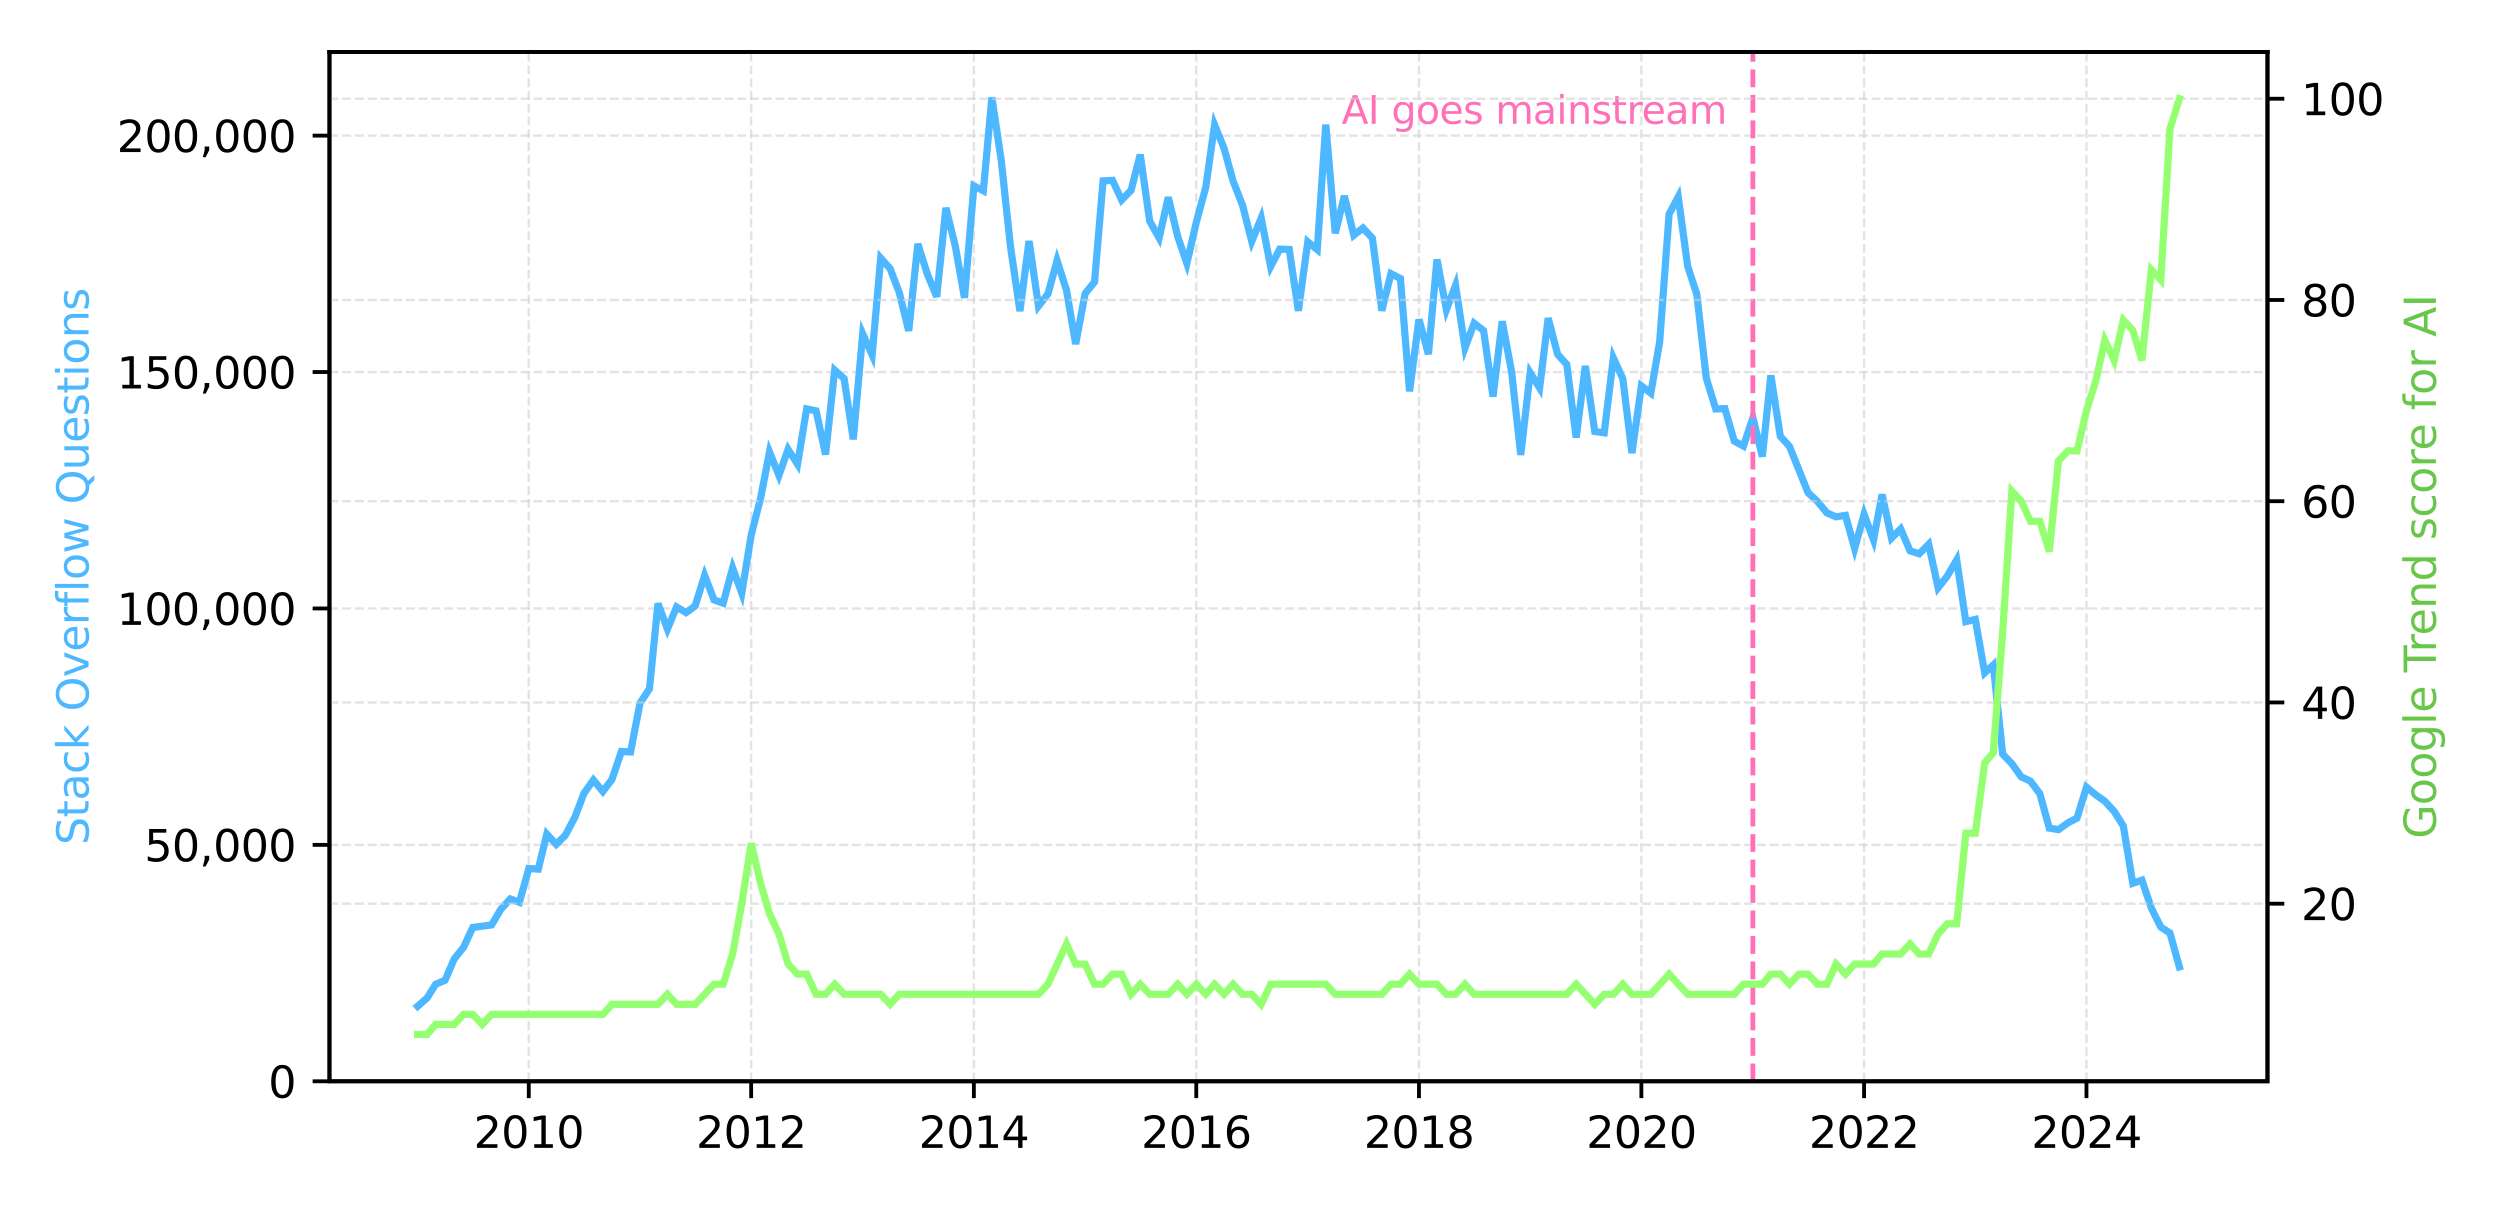 <svg xmlns="http://www.w3.org/2000/svg" width="693.12" height="336" viewBox="0 0 519.84 252" xmlns:v="https://vecta.io/nano"><style><![CDATA[.B{stroke:#000}.C{stroke-width:.8}.D{clip-path:url(#k)}.E{fill:none}.F{stroke-dasharray:1.85,0.8}.G{stroke:#d0d0d0}.H{stroke-opacity:.6}.I{stroke-width:.5}.J{stroke-linecap:square}]]></style><g fill="#fff"><path d="M0 252h519.84V0H0z"/><path d="M68.51 224.84h402.98V10.8H68.51z"/></g><path d="M109.95 224.84V10.8" class="D E F G H I"/><defs><path id="A" d="M0 0v3.5" class="B C"/></defs><use href="#A" x="109.95" y="224.84" class="B C"/><g transform="matrix(.09 0 0 -.09 98.497 238.679)"><defs><path id="B" d="M1228 531h2203V0H469v531q359 372 979 998 621 627 780 809 303 340 423 576 121 236 121 464 0 372-261 606-261 235-680 235-297 0-627-103-329-103-704-313v638q381 153 712 231 332 78 607 78 725 0 1156-363 431-362 431-968 0-288-108-546-107-257-392-607-78-91-497-524-418-433-1181-1211z" transform="scale(.016)"/><path id="C" d="M2034 4250q-487 0-733-480-245-479-245-1442 0-959 245-1439 246-480 733-480 491 0 736 480 246 480 246 1439 0 963-246 1442-245 480-736 480zm0 500q785 0 1199-621 414-620 414-1801 0-1178-414-1799Q2819-91 2034-91q-784 0-1198 620-414 621-414 1799 0 1181 414 1801 414 621 1198 621z" transform="scale(.016)"/><path id="D" d="M794 531h1031v3560L703 3866v575l1116 225h631V531h1031V0H794v531z" transform="scale(.016)"/></defs><use href="#B"/><use href="#C" x="63.623"/><use href="#D" x="127.246"/><use href="#C" x="190.869"/></g><path d="M156.194 224.84V10.8" class="D E F G H I"/><use href="#A" x="156.194" y="224.84" class="B C"/><g transform="matrix(.09 0 0 -.09 144.742 238.679)"><use href="#B"/><use href="#C" x="63.623"/><use href="#D" x="127.246"/><use href="#B" x="190.869"/></g><path d="M202.502 224.84V10.8" class="D E F G H I"/><use href="#A" x="202.502" y="224.84" class="B C"/><g transform="matrix(.09 0 0 -.09 191.049 238.679)"><defs><path id="E" d="M2419 4116L825 1625h1594v2491zm-166 550h794V1625h666v-525h-666V0h-628v1100H313v609l1940 2957z" transform="scale(.016)"/></defs><use href="#B"/><use href="#C" x="63.623"/><use href="#D" x="127.246"/><use href="#E" x="190.869"/></g><path d="M248.747 224.84V10.8" class="D E F G H I"/><use href="#A" x="248.747" y="224.84" class="B C"/><g transform="matrix(.09 0 0 -.09 237.294 238.679)"><defs><path id="F" d="M2113 2584q-425 0-674-291-248-290-248-796 0-503 248-796 249-292 674-292 425 0 673 292 248 293 248 796 0 506-248 796-248 291-673 291zm1253 1979v-575q-238 112-480 171-242 60-480 60-625 0-955-422-329-422-376-1275 184 272 462 417 279 145 613 145 703 0 1111-427 408-426 408-1160 0-719-425-1154Q2819-91 2113-91q-810 0-1238 620-428 621-428 1799 0 1106 525 1764 525 658 1409 658 238 0 480-47 242-47 505-140z" transform="scale(.016)"/></defs><use href="#B"/><use href="#C" x="63.623"/><use href="#D" x="127.246"/><use href="#F" x="190.869"/></g><path d="M295.054 224.84V10.8" class="D E F G H I"/><use href="#A" x="295.054" y="224.84" class="B C"/><g transform="matrix(.09 0 0 -.09 283.602 238.679)"><defs><path id="G" d="M2034 2216q-450 0-708-241-257-241-257-662 0-422 257-663 258-241 708-241 450 0 709 242 260 243 260 662 0 421-258 662-257 241-711 241zm-631 268q-406 100-633 378-226 279-226 679 0 559 398 884 399 325 1092 325 697 0 1094-325 397-325 397-884 0-400-227-679-226-278-629-378 456-106 710-416 255-309 255-755 0-679-414-1042Q2806-91 2034-91q-771 0-1186 362-414 363-414 1042 0 446 256 755 257 310 713 416zm-231 997q0-362 226-565 227-203 636-203 407 0 636 203 230 203 230 565 0 363-230 566-229 203-636 203-409 0-636-203-226-203-226-566z" transform="scale(.016)"/></defs><use href="#B"/><use href="#C" x="63.623"/><use href="#D" x="127.246"/><use href="#G" x="190.869"/></g><path d="M341.299 224.84V10.8" class="D E F G H I"/><use href="#A" x="341.299" y="224.84" class="B C"/><g transform="matrix(.09 0 0 -.09 329.846 238.679)"><use href="#B"/><use href="#C" x="63.623"/><use href="#B" x="127.246"/><use href="#C" x="190.869"/></g><path d="M387.607 224.84V10.8" class="D E F G H I"/><use href="#A" x="387.607" y="224.84" class="B C"/><g transform="matrix(.09 0 0 -.09 376.154 238.679)"><use href="#B"/><use href="#C" x="63.623"/><use href="#B" x="127.246"/><use href="#B" x="190.869"/></g><path d="M433.851 224.84V10.8" class="D E F G H I"/><use href="#A" x="433.851" y="224.84" class="B C"/><g transform="matrix(.09 0 0 -.09 422.399 238.679)"><use href="#B"/><use href="#C" x="63.623"/><use href="#B" x="127.246"/><use href="#E" x="190.869"/></g><path d="M68.51 224.84h402.98" class="D E F G H I"/><defs><path id="H" d="M0 0h-3.5" class="B C"/></defs><use href="#H" x="68.51" y="224.84" class="B C"/><use href="#C" transform="matrix(.09 0 0 -.09 55.784 228.259)"/><path d="M68.51 175.68h402.98" class="D E F G H I"/><use href="#H" x="68.51" y="175.68" class="B C"/><g transform="matrix(.09 0 0 -.09 30.018 179.099)"><defs><path id="I" d="M691 4666h2478v-532H1269V2991q137 47 274 70 138 23 276 23 781 0 1237-428 457-428 457-1159 0-753-469-1171Q2575-91 1722-91q-294 0-599 50Q819 9 494 109v635q281-153 581-228 300-75 634-75 541 0 856 284 316 284 316 772 0 487-316 771-315 285-856 285-253 0-505-56-251-56-513-175v2344z" transform="scale(.016)"/><path id="J" d="M750 794h659V256L897-744H494L750 256v538z" transform="scale(.016)"/></defs><use href="#I"/><use href="#C" x="63.623"/><use href="#J" x="127.246"/><use href="#C" x="159.033"/><use href="#C" x="222.656"/><use href="#C" x="286.279"/></g><path d="M68.51 126.52h402.98" class="D E F G H I"/><use href="#H" x="68.51" y="126.52" class="B C"/><g transform="matrix(.09 0 0 -.09 24.292 129.939)"><use href="#D"/><use href="#C" x="63.623"/><use href="#C" x="127.246"/><use href="#J" x="190.869"/><use href="#C" x="222.656"/><use href="#C" x="286.279"/><use href="#C" x="349.902"/></g><path d="M68.51 77.36h402.98" class="D E F G H I"/><use href="#H" x="68.51" y="77.36" class="B C"/><g transform="matrix(.09 0 0 -.09 24.292 80.779)"><use href="#D"/><use href="#I" x="63.623"/><use href="#C" x="127.246"/><use href="#J" x="190.869"/><use href="#C" x="222.656"/><use href="#C" x="286.279"/><use href="#C" x="349.902"/></g><path d="M68.51 28.2h402.98" class="D E F G H I"/><use href="#H" x="68.51" y="28.2" class="B C"/><g transform="matrix(.09 0 0 -.09 24.292 31.619)"><use href="#B"/><use href="#C" x="63.623"/><use href="#C" x="127.246"/><use href="#J" x="190.869"/><use href="#C" x="222.656"/><use href="#C" x="286.279"/><use href="#C" x="349.902"/></g><g transform="matrix(0 -.09 -.09 0 18.42 175.703)" fill="#4db8ff"><defs><path id="K" d="M3425 4513v-616q-359 172-678 256-319 85-616 85-515 0-795-200-280-200-280-569 0-310 186-468 186-157 705-254l381-78q706-135 1042-474 336-339 336-907 0-679-455-1029Q2797-91 1919-91q-331 0-705 75-373 75-773 222v650q384-215 753-325 369-109 725-109 540 0 834 212 294 213 294 607 0 343-211 537-211 194-692 291l-385 75q-706 140-1022 440-315 300-315 835 0 619 436 975 436 356 1201 356 329 0 669-60 341-59 697-177z" transform="scale(.016)"/><path id="L" d="M1172 4494v-994h1184v-447H1172V1153q0-428 117-550 117-122 477-122h590V0h-590q-666 0-919 248-253 249-253 905v1900H172v447h422v994h578z" transform="scale(.016)"/><path id="M" d="M2194 1759q-697 0-966-159-269-159-269-544 0-306 202-486 202-179 548-179 479 0 768 339 289 339 289 901v128h-572zm1147 238V0h-575v531q-197-318-491-470-294-152-719-152-537 0-855 302-317 302-317 808 0 590 395 890 396 300 1180 300h807v57q0 397-261 614-261 217-733 217-300 0-585-72-284-72-546-216v532q315 122 612 182 297 61 578 61 760 0 1135-394 375-393 375-1193z" transform="scale(.016)"/><path id="N" d="M3122 3366v-538q-244 135-489 202-245 67-495 67-560 0-870-355-309-354-309-995 0-641 309-996 310-354 870-354 250 0 495 67 245 67 489 202V134Q2881 22 2623-34q-257-57-548-57-791 0-1257 497-465 497-465 1341 0 856 470 1346 471 491 1290 491 265 0 518-55 253-54 491-163z" transform="scale(.016)"/><path id="O" d="M581 4863h578V1991l1716 1509h734L1753 1863 3688 0h-750L1159 1709V0H581v4863z" transform="scale(.016)"/><path id="P" d="M2522 4238q-688 0-1093-513-404-512-404-1397 0-881 404-1394 405-512 1093-512 687 0 1089 512 402 513 402 1394 0 885-402 1397-402 513-1089 513zm0 512q981 0 1568-658 588-658 588-1764 0-1103-588-1761Q3503-91 2522-91q-984 0-1574 656-589 657-589 1763 0 1106 589 1764 590 658 1574 658z" transform="scale(.016)"/><path id="Q" d="M191 3500h609L1894 563l1094 2937h609L2284 0h-781L191 3500z" transform="scale(.016)"/><path id="R" d="M3597 1894v-281H953q38-594 358-905 320-311 892-311 331 0 642 81 311 81 618 244V178Q3153 47 2828-22q-325-69-659-69-838 0-1327 487-489 488-489 1320 0 859 464 1363 464 505 1252 505 706 0 1117-455 411-454 411-1235zm-575 169q-6 471-264 752-258 282-683 282-481 0-770-272-289-272-333-766l2050 4z" transform="scale(.016)"/><path id="S" d="M2631 2963q-97 56-211 82-114 27-251 27-488 0-749-317-261-317-261-911V0H581v3500h578v-544q182 319 472 473 291 155 707 155 59 0 131-8 72-7 159-23l3-590z" transform="scale(.016)"/><path id="T" d="M2375 4863v-479h-550q-309 0-430-125-120-125-120-450v-309h947v-447h-947V0H697v3053H147v447h550v244q0 584 272 851 272 268 862 268h544z" transform="scale(.016)"/><path id="U" d="M603 4863h575V0H603v4863z" transform="scale(.016)"/><path id="V" d="M1959 3097q-462 0-731-361-269-361-269-989 0-628 267-989 268-361 733-361 460 0 728 362 269 363 269 988 0 622-269 986-268 364-728 364zm0 487q750 0 1178-488 429-487 429-1349 0-859-429-1349Q2709-91 1959-91q-753 0-1180 489-426 490-426 1349 0 862 426 1349 427 488 1180 488z" transform="scale(.016)"/><path id="W" d="M269 3500h575l719-2731 715 2731h678l719-2731 716 2731h575L4050 0h-678l-753 2869L1863 0h-679L269 3500z" transform="scale(.016)"/><path id="X" d="M2522 4238q-688 0-1093-513-404-512-404-1397 0-881 404-1394 405-512 1093-512 687 0 1089 512 402 513 402 1394 0 885-402 1397-402 513-1089 513zM3406 84l832-909h-763L2784-78q-103-6-158-9-54-4-104-4-984 0-1574 658-589 658-589 1761 0 1106 589 1764 590 658 1574 658 981 0 1568-658 588-658 588-1764 0-812-327-1391-326-578-945-853z" transform="scale(.016)"/><path id="Y" d="M544 1381v2119h575V1403q0-497 193-746 194-248 582-248 465 0 735 297 271 297 271 810v1984h575V0h-575v538q-209-319-486-474-276-155-642-155-603 0-916 375-312 375-312 1097zm1447 2203h0z" transform="scale(.016)"/><path id="Z" d="M2834 3397v-544q-243 125-506 187-262 63-544 63-428 0-642-131-214-131-214-394 0-200 153-314 153-114 616-217l197-44q612-131 870-370 258-239 258-667 0-488-386-773Q2250-91 1575-91q-281 0-586 55-305 55-642 164v594q319-166 628-249 309-82 613-82 406 0 624 139 219 139 219 392 0 234-158 359-157 125-692 241l-200 47q-534 112-772 345-237 233-237 639 0 494 350 762 350 269 994 269 318 0 599-47 282-46 519-140z" transform="scale(.016)"/><path id="a" d="M603 3500h575V0H603v3500zm0 1363h575v-729H603v729z" transform="scale(.016)"/><path id="b" d="M3513 2113V0h-575v2094q0 497-194 743-194 247-581 247-466 0-735-297-269-296-269-809V0H581v3500h578v-544q207 316 486 472 280 156 646 156 603 0 912-373 310-373 310-1098z" transform="scale(.016)"/></defs><use href="#K"/><use href="#L" x="63.477"/><use href="#M" x="102.686"/><use href="#N" x="163.965"/><use href="#O" x="218.945"/><use href="#AW" x="276.855"/><use href="#P" x="308.643"/><use href="#Q" x="387.354"/><use href="#R" x="446.533"/><use href="#S" x="508.057"/><use href="#T" x="549.17"/><use href="#U" x="584.375"/><use href="#V" x="612.158"/><use href="#W" x="673.34"/><use href="#AW" x="755.127"/><use href="#X" x="786.914"/><use href="#Y" x="865.625"/><use href="#R" x="929.004"/><use href="#Z" x="990.527"/><use href="#L" x="1042.627"/><use href="#a" x="1081.836"/><use href="#V" x="1109.619"/><use href="#b" x="1170.801"/><use href="#Z" x="1234.18"/></g><g class="E"><path d="M453.173 201.054l-1.964-7.052-1.9-1.225-1.964-3.933-1.964-5.825-1.9.643-1.964-11.897-1.9-3.049-1.964-2.132-1.837-1.289-1.964-1.608-1.964 6.421-1.9.992-1.964 1.41-1.9-.308-1.964-7.163-1.964-2.621-1.9-.873-1.964-2.761-1.9-1.96-1.964-18.565-1.774 1.636-1.964-11.097-1.964.462-1.9-12.837-1.964 3.371-1.9 2.427-1.964-9.04-1.964 1.977-1.9-.61-1.964-4.566-1.9 1.904-1.964-9.066-1.774 9.436-1.964-5.307-1.964 7.109-1.9-6.887-1.964.295-1.9-.812-1.964-2.382-1.964-1.834-3.864-9.625-1.9-2.094-1.964-12.661-1.774 16.883-1.964-8.061-1.964 5.882-1.9-1.033-1.964-6.75-1.9.054-1.964-6.42-1.964-17.415-1.9-5.815-1.964-14.437-1.9 3.57-1.964 26.56-1.837 10.689-1.964-1.516-1.964 13.966-1.9-15.484-1.964-4.299-1.9 15.568-1.964-.28-1.964-13.622-1.9 14.897-1.964-15.224-1.9-2.097-1.964-7.526-1.774 14.536-1.964-3.172-1.964 17.082-1.9-17.266-1.964-10.516-1.9 15.665-1.964-13.724-1.964-1.535-1.9 5.119-1.964-12.98-1.9 5.037-1.964-10.44-1.774 19.691-1.964-7.213-1.964 14.951-1.9-23.46-1.964-1.019-1.9 7.699-1.964-15.079-1.964-2.11-1.9 1.501-1.964-8.19-1.9 7.798-1.964-22.607-1.774 25.991-1.964-1.613-1.964 14.335-1.9-12.754-1.964-.072-1.9 3.64-1.964-10.083-1.964 4.838-1.9-7.475-1.964-5.011-1.9-6.877-1.964-4.857-1.837 12.982-1.964 7.26-1.964 8.544-1.9-5.579-1.964-8.155-1.9 8.454-1.964-3.507-1.964-13.827-1.9 7.418-1.964 2.009-1.9-4.069-1.964.108-1.774 21.012-1.964 2.427-1.964 10.495-1.9-11.179-1.964-6.188-1.9 6.944-1.964 2.519-1.964-13.526-1.9 14.572-1.964-13.449-1.9-17.739-1.964-13.255-1.774 19.43-1.964-1.021-1.964 23.272-1.9-10.732-1.964-7.973-1.9 18.483-1.964-4.709-1.964-6.288-1.9 18.102-1.964-7.966-1.9-4.97-1.964-2.206-1.774 20.146-1.964-4.411-1.964 21.963-1.9-12.629-1.964-1.775-1.9 17.554-1.964-9.085-1.964-.404-1.9 11.497-1.964-3.088-1.9 5.405-1.964-4.856-1.837 9.549-1.964 7.722-1.964 12.079-1.9-5.23-1.964 7.317-1.9-.68-1.964-5.091-1.964 6.35-1.9 1.395-1.964-1.17-1.9 4.58-1.964-5.321-1.774 17.745-1.964 2.962-1.964 10.169-1.9-.104-1.964 5.807-1.9 2.511-1.964-2.379-1.964 2.769-1.9 4.997-1.964 3.707-1.9 1.892-1.964-2.127-1.774 7.291-1.964-.124-1.964 7.029-1.9-.697-1.964 2.148-1.9 3.236-3.928.546-1.9 4.092-1.964 2.463-1.9 4.412-1.964.849-1.774 2.842-1.964 1.724" stroke="#4db8ff" stroke-width="1.5" class="D J"/><path d="M364.485 224.84V10.8" stroke-dasharray="3.7,1.6" stroke="#ff70b7" class="D"/><g class="B C J"><path d="M68.51 224.84V10.8m402.98 214.04V10.8M68.51 224.84h402.98"/><path d="M68.51 10.8h402.98"/></g></g><g transform="matrix(.08 0 0 -.08 278.964 25.747)" fill="#ff70b7"><defs><path id="c" d="M2188 4044l-857-2322h1716l-859 2322zm-357 622h716L4325 0h-656l-425 1197H1141L716 0H50l1781 4666z" transform="scale(.016)"/><path id="d" d="M628 4666h631V0H628v4666z" transform="scale(.016)"/><path id="e" d="M2906 1791q0 625-258 968-257 344-723 344-462 0-720-344-258-343-258-968 0-622 258-966 258-344 720-344 466 0 723 344 258 344 258 966zm575-1357q0-893-397-1329-396-436-1215-436-303 0-572 45-269 45-522 139v559q253-137 500-202 247-66 503-66 566 0 847 295 281 295 281 892v285q-178-310-456-463Q2172 0 1784 0 1141 0 747 490 353 981 353 1791q0 812 394 1302 394 491 1037 491 388 0 666-153 278-153 456-462v531h575V434z" transform="scale(.016)"/><path id="f" d="M3328 2828q216 388 516 572 300 184 706 184 547 0 844-383 297-382 297-1088V0h-578v2094q0 503-179 746-178 244-543 244-447 0-707-297-259-296-259-809V0h-578v2094q0 506-178 748-178 242-550 242-441 0-701-298-259-298-259-808V0H581v3500h578v-544q197 322 472 475 275 153 653 153 382 0 649-194 267-193 395-562z" transform="scale(.016)"/></defs><use href="#c"/><use href="#d" x="68.408"/><use href="#AW" x="97.9"/><use href="#e" x="129.688"/><use href="#V" x="193.164"/><use href="#R" x="254.346"/><use href="#Z" x="315.869"/><use href="#AW" x="367.969"/><use href="#f" x="399.756"/><use href="#M" x="497.168"/><use href="#a" x="558.447"/><use href="#b" x="586.23"/><use href="#Z" x="649.609"/><use href="#L" x="701.709"/><use href="#S" x="740.918"/><use href="#R" x="779.781"/><use href="#M" x="841.305"/><use href="#f" x="902.584"/></g><path d="M68.51 187.911h402.98" class="D E F G H I"/><defs><path id="g" d="M0 0h3.5" class="B C"/></defs><use href="#g" x="471.49" y="187.911" class="B C"/><g transform="matrix(.09 0 0 -.09 478.49 191.331)"><use href="#B"/><use href="#C" x="63.623"/></g><path d="M68.51 146.066h402.98" class="D E F G H I"/><use href="#g" x="471.49" y="146.066" class="B C"/><g transform="matrix(.09 0 0 -.09 478.49 149.485)"><use href="#E"/><use href="#C" x="63.623"/></g><path d="M68.51 104.22h402.98" class="D E F G H I"/><use href="#g" x="471.49" y="104.22" class="B C"/><g transform="matrix(.09 0 0 -.09 478.49 107.639)"><use href="#F"/><use href="#C" x="63.623"/></g><path d="M68.51 62.375h402.98" class="D E F G H I"/><use href="#g" x="471.49" y="62.375" class="B C"/><g transform="matrix(.09 0 0 -.09 478.49 65.794)"><use href="#G"/><use href="#C" x="63.623"/></g><path d="M68.51 20.529h402.98" class="D E F G H I"/><use href="#g" x="471.49" y="20.529" class="B C"/><g transform="matrix(.09 0 0 -.09 478.49 23.948)"><use href="#D"/><use href="#C" x="63.623"/><use href="#C" x="127.246"/></g><g transform="matrix(0 -.09 -.09 0 506.507 174.404)" fill="#68c749"><defs><path id="h" d="M3809 666v1253H2778v519h1656V434q-365-259-806-392-440-133-940-133-1094 0-1712 639-617 640-617 1780 0 1144 617 1783 618 639 1712 639 456 0 867-113 411-112 758-331v-672q-350 297-744 447-394 150-828 150-857 0-1287-478-429-478-429-1425 0-944 429-1422 430-478 1287-478 334 0 596 58 263 58 472 180z" transform="scale(.016)"/><path id="i" d="M-19 4666h3947v-532H2272V0h-634v4134H-19v532z" transform="scale(.016)"/><path id="j" d="M2906 2969v1894h575V0h-575v525q-181-312-458-464-276-152-664-152-634 0-1033 506-398 507-398 1332 0 825 398 1331 399 506 1033 506 388 0 664-152 277-151 458-463zM947 1747q0-634 261-995 261-361 717-361 456 0 718 361 263 361 263 995 0 634-263 995-262 361-718 361-456 0-717-361-261-361-261-995z" transform="scale(.016)"/></defs><use href="#h"/><use href="#V" x="77.49"/><use href="#V" x="138.672"/><use href="#e" x="199.854"/><use href="#U" x="263.33"/><use href="#R" x="291.113"/><use href="#AW" x="352.637"/><use href="#i" x="384.424"/><use href="#S" x="430.758"/><use href="#R" x="469.621"/><use href="#b" x="531.145"/><use href="#j" x="594.523"/><use href="#AW" x="658"/><use href="#Z" x="689.787"/><use href="#N" x="741.887"/><use href="#V" x="796.867"/><use href="#S" x="858.049"/><use href="#R" x="896.912"/><use href="#AW" x="958.436"/><use href="#T" x="990.223"/><use href="#V" x="1025.428"/><use href="#S" x="1086.609"/><use href="#AW" x="1127.723"/><use href="#c" x="1159.51"/><use href="#d" x="1227.918"/></g><g class="E J"><path d="M453.173 20.529l-1.964 6.277-1.9 31.384-1.964-2.092-1.964 18.83-1.9-6.277-1.964-2.092-1.9 8.369-1.964-4.185-1.837 8.369-1.964 6.277-1.964 8.369h-1.9l-1.964 2.092-1.9 18.83-1.964-6.277h-1.964l-1.9-4.185-1.964-2.092-1.9 29.292-1.964 25.107-1.774 2.092-1.964 14.646h-1.964l-1.9 18.83h-1.964l-1.9 2.092-1.964 4.185h-1.964l-1.9-2.092-1.964 2.092h-3.864l-1.774 2.092h-3.928l-1.9 2.092-1.964-2.092-1.9 4.185h-1.964l-1.964-2.092h-1.9l-1.964 2.092-1.9-2.092h-1.964l-1.774 2.092h-3.928l-1.9 2.092h-9.692l-3.864-4.185-3.801 4.185h-3.928l-1.9-2.092-1.964 2.092h-1.9l-1.964 2.092-3.864-4.185-1.964 2.092h-19.258l-1.9-2.092-1.964 2.092h-1.9l-1.964-2.092h-3.738l-1.964-2.092-1.9 2.092h-1.964l-1.9 2.092h-9.692l-1.964-2.092h-11.466l-1.964 4.185-1.964-2.092h-1.9l-1.964-2.092-1.9 2.092-1.964-2.092-1.837 2.092-1.964-2.092-1.964 2.092-1.9-2.092-1.964 2.092h-3.864l-1.964-2.092-1.9 2.092-1.964-4.185h-1.9l-1.964 2.092h-1.774l-1.964-4.185h-1.964l-1.9-4.185-3.864 8.369-1.964 2.092h-28.95l-1.9 2.092-1.964-2.092h-7.602l-1.964-2.092-1.9 2.092h-1.964l-1.964-4.185h-1.9l-1.964-2.092-1.9-6.277-1.964-4.185-1.837-6.277-1.964-8.369-1.964 12.554-1.9 10.461-1.964 6.277h-1.9l-3.928 4.185h-3.864l-1.9-2.092-1.964 2.092h-9.566l-1.9 2.092h-23.122l-1.964 2.092-1.964-2.092h-1.9l-1.964 2.092h-3.864l-1.774 2.092h-1.964" stroke="#94ff70" stroke-width="1.5" class="D"/><g class="B C"><path d="M68.51 224.84V10.8m402.98 214.04V10.8M68.51 224.84h402.98"/><path d="M68.51 10.8h402.98"/></g></g><defs><clipPath id="k"><path d="M68.51 10.8h402.98v214.04H68.51z"/></clipPath></defs></svg>